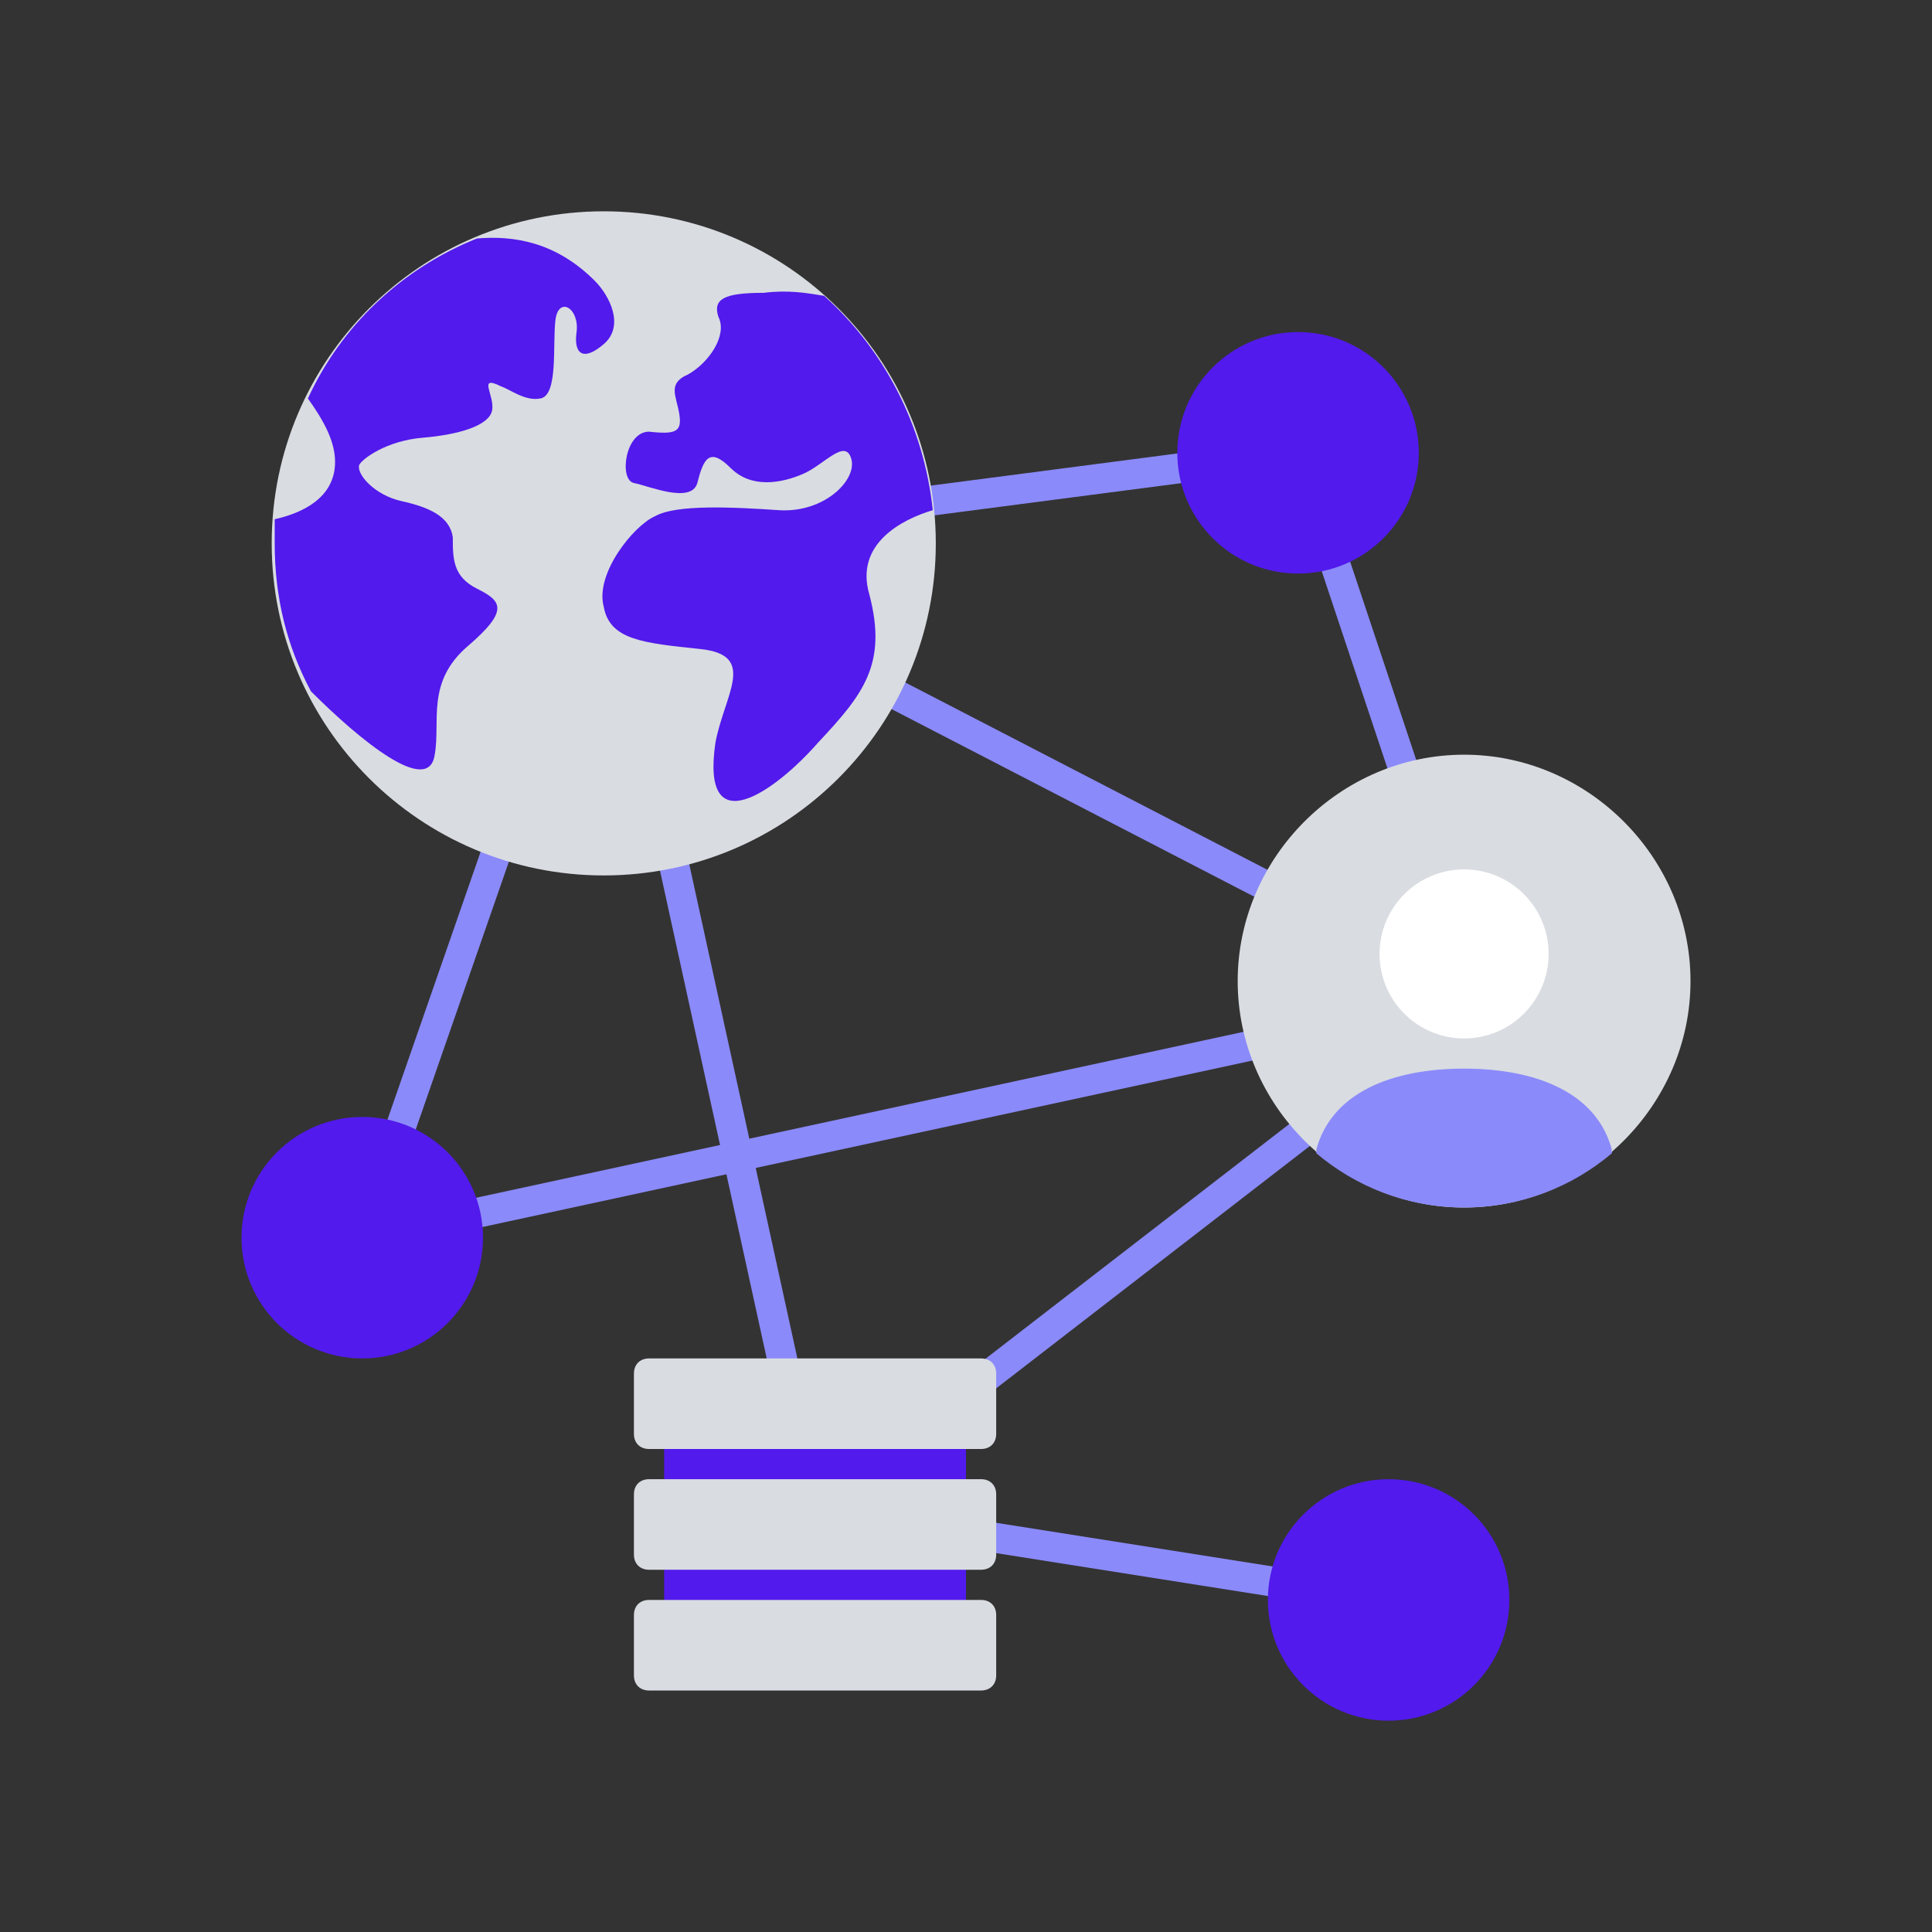 <?xml version="1.0" encoding="UTF-8"?>
<svg xmlns="http://www.w3.org/2000/svg" width="129" height="129" viewBox="0 0 129 129" fill="none">
  <rect x="0" y="0" width="129" height="129" fill="#333333" stroke="none"/>
  <path d="M40.312 36.281L54.422 100.781L98.766 66.516L40.312 36.281Z" stroke="#8B8AFA" stroke-width="2" stroke-miterlimit="10"></path>
  <path d="M40.312 36.281L24.188 82.641L98.766 66.516L86.672 30.234L40.312 36.281Z" stroke="#8B8AFA" stroke-width="2" stroke-miterlimit="10"></path>
  <path d="M40.312 58.453C52.558 58.453 62.484 48.526 62.484 36.281C62.484 24.036 52.558 14.109 40.312 14.109C28.067 14.109 18.141 24.036 18.141 36.281C18.141 48.526 28.067 58.453 40.312 58.453Z" fill="#D9DCE1"></path>
  <path d="M31.847 15.923C26.808 17.939 22.777 21.769 20.559 26.606C21.567 28.017 22.373 29.428 22.373 30.839C22.373 33.258 20.156 34.266 18.342 34.669C18.342 35.273 18.342 35.677 18.342 36.281C18.342 39.909 19.148 43.134 20.761 46.158C23.986 49.383 28.622 53.212 29.025 50.391C29.428 48.173 28.42 45.553 31.242 43.134C34.064 40.716 33.459 40.111 31.847 39.305C30.234 38.498 30.234 37.289 30.234 35.878C30.033 34.467 28.622 33.862 26.808 33.459C24.994 33.056 23.784 31.645 23.986 31.041C24.188 30.637 25.8 29.428 28.219 29.227C30.637 29.025 32.653 28.42 32.855 27.413C33.056 26.405 31.847 24.994 33.459 25.8C34.064 26.002 35.072 26.808 36.08 26.606C37.289 26.405 36.886 22.978 37.087 21.366C37.289 19.753 38.7 20.559 38.498 22.172C38.297 23.583 38.902 24.188 40.312 22.978C41.723 21.769 40.716 19.753 39.708 18.745C37.087 16.125 34.266 15.722 31.847 15.923Z" fill="#521AEC"></path>
  <path d="M62.283 34.064C61.678 28.42 59.058 23.381 55.026 19.753C53.817 19.552 52.608 19.35 50.995 19.552C48.375 19.552 47.569 19.955 47.972 21.164C48.577 22.373 47.367 24.188 45.956 24.994C44.545 25.598 45.15 26.405 45.352 27.614C45.553 28.823 45.15 29.025 43.336 28.823C41.723 28.823 41.32 32.048 42.328 32.25C43.336 32.452 46.158 33.661 46.561 32.25C46.964 30.637 47.367 29.831 48.778 31.242C50.189 32.653 52.205 32.25 53.616 31.645C55.026 31.041 56.438 29.227 56.841 30.637C57.244 32.048 55.026 34.266 52.003 34.064C48.98 33.862 45.15 33.661 43.739 34.467C42.328 35.072 39.708 38.297 40.312 40.514C40.716 42.731 42.933 42.933 46.763 43.336C50.592 43.739 48.375 46.359 47.77 49.584C46.763 56.438 51.801 52.809 54.623 49.584C57.647 46.359 59.259 44.344 58.05 39.708C57.042 36.281 60.267 34.669 62.283 34.064Z" fill="#521AEC"></path>
  <path d="M54.422 100.781L92.719 106.828" stroke="#8B8AFA" stroke-width="2" stroke-miterlimit="10"></path>
  <path d="M97.758 50.391C89.494 50.391 82.641 57.244 82.641 65.508C82.641 73.772 89.494 80.625 97.758 80.625C106.022 80.625 112.875 73.772 112.875 65.508C112.875 57.244 106.022 50.391 97.758 50.391Z" fill="#D9DCE1"></path>
  <path d="M97.758 80.625C101.588 80.625 105.014 79.214 107.634 76.997C106.627 72.966 102.595 71.555 97.758 71.555C92.92 71.555 88.889 73.167 87.881 76.997C90.502 79.214 93.928 80.625 97.758 80.625Z" fill="#8B8AFA"></path>
  <path d="M97.758 69.338C100.875 69.338 103.402 66.811 103.402 63.694C103.402 60.577 100.875 58.05 97.758 58.05C94.641 58.05 92.114 60.577 92.114 63.694C92.114 66.811 94.641 69.338 97.758 69.338Z" fill="white"></path>
  <path d="M97.758 71.353C92.92 71.353 88.889 72.966 87.881 76.795C90.502 79.013 93.928 80.423 97.758 80.423C101.588 80.423 105.014 79.013 107.634 76.795C106.627 72.966 102.595 71.353 97.758 71.353Z" fill="#8B8AFA"></path>
  <path d="M64.5 92.719H44.344V110.859H64.5V92.719Z" fill="#521AEC"></path>
  <path d="M65.508 96.75H43.336C42.731 96.75 42.328 96.347 42.328 95.742V91.711C42.328 91.106 42.731 90.703 43.336 90.703H65.508C66.112 90.703 66.516 91.106 66.516 91.711V95.742C66.516 96.347 66.112 96.75 65.508 96.75Z" fill="#D9DCE1"></path>
  <path d="M65.508 104.812H43.336C42.731 104.812 42.328 104.409 42.328 103.805V99.773C42.328 99.169 42.731 98.766 43.336 98.766H65.508C66.112 98.766 66.516 99.169 66.516 99.773V103.805C66.516 104.409 66.112 104.812 65.508 104.812Z" fill="#D9DCE1"></path>
  <path d="M65.508 112.875H43.336C42.731 112.875 42.328 112.472 42.328 111.867V107.836C42.328 107.231 42.731 106.828 43.336 106.828H65.508C66.112 106.828 66.516 107.231 66.516 107.836V111.867C66.516 112.472 66.112 112.875 65.508 112.875Z" fill="#D9DCE1"></path>
  <path d="M92.719 114.891C97.171 114.891 100.781 111.281 100.781 106.828C100.781 102.375 97.171 98.766 92.719 98.766C88.266 98.766 84.656 102.375 84.656 106.828C84.656 111.281 88.266 114.891 92.719 114.891Z" fill="#521AEC"></path>
  <path d="M24.188 90.703C28.64 90.703 32.25 87.093 32.25 82.641C32.25 78.188 28.64 74.578 24.188 74.578C19.735 74.578 16.125 78.188 16.125 82.641C16.125 87.093 19.735 90.703 24.188 90.703Z" fill="#521AEC"></path>
  <path d="M86.672 38.297C91.125 38.297 94.734 34.687 94.734 30.234C94.734 25.782 91.125 22.172 86.672 22.172C82.219 22.172 78.609 25.782 78.609 30.234C78.609 34.687 82.219 38.297 86.672 38.297Z" fill="#521AEC"></path>
</svg>
